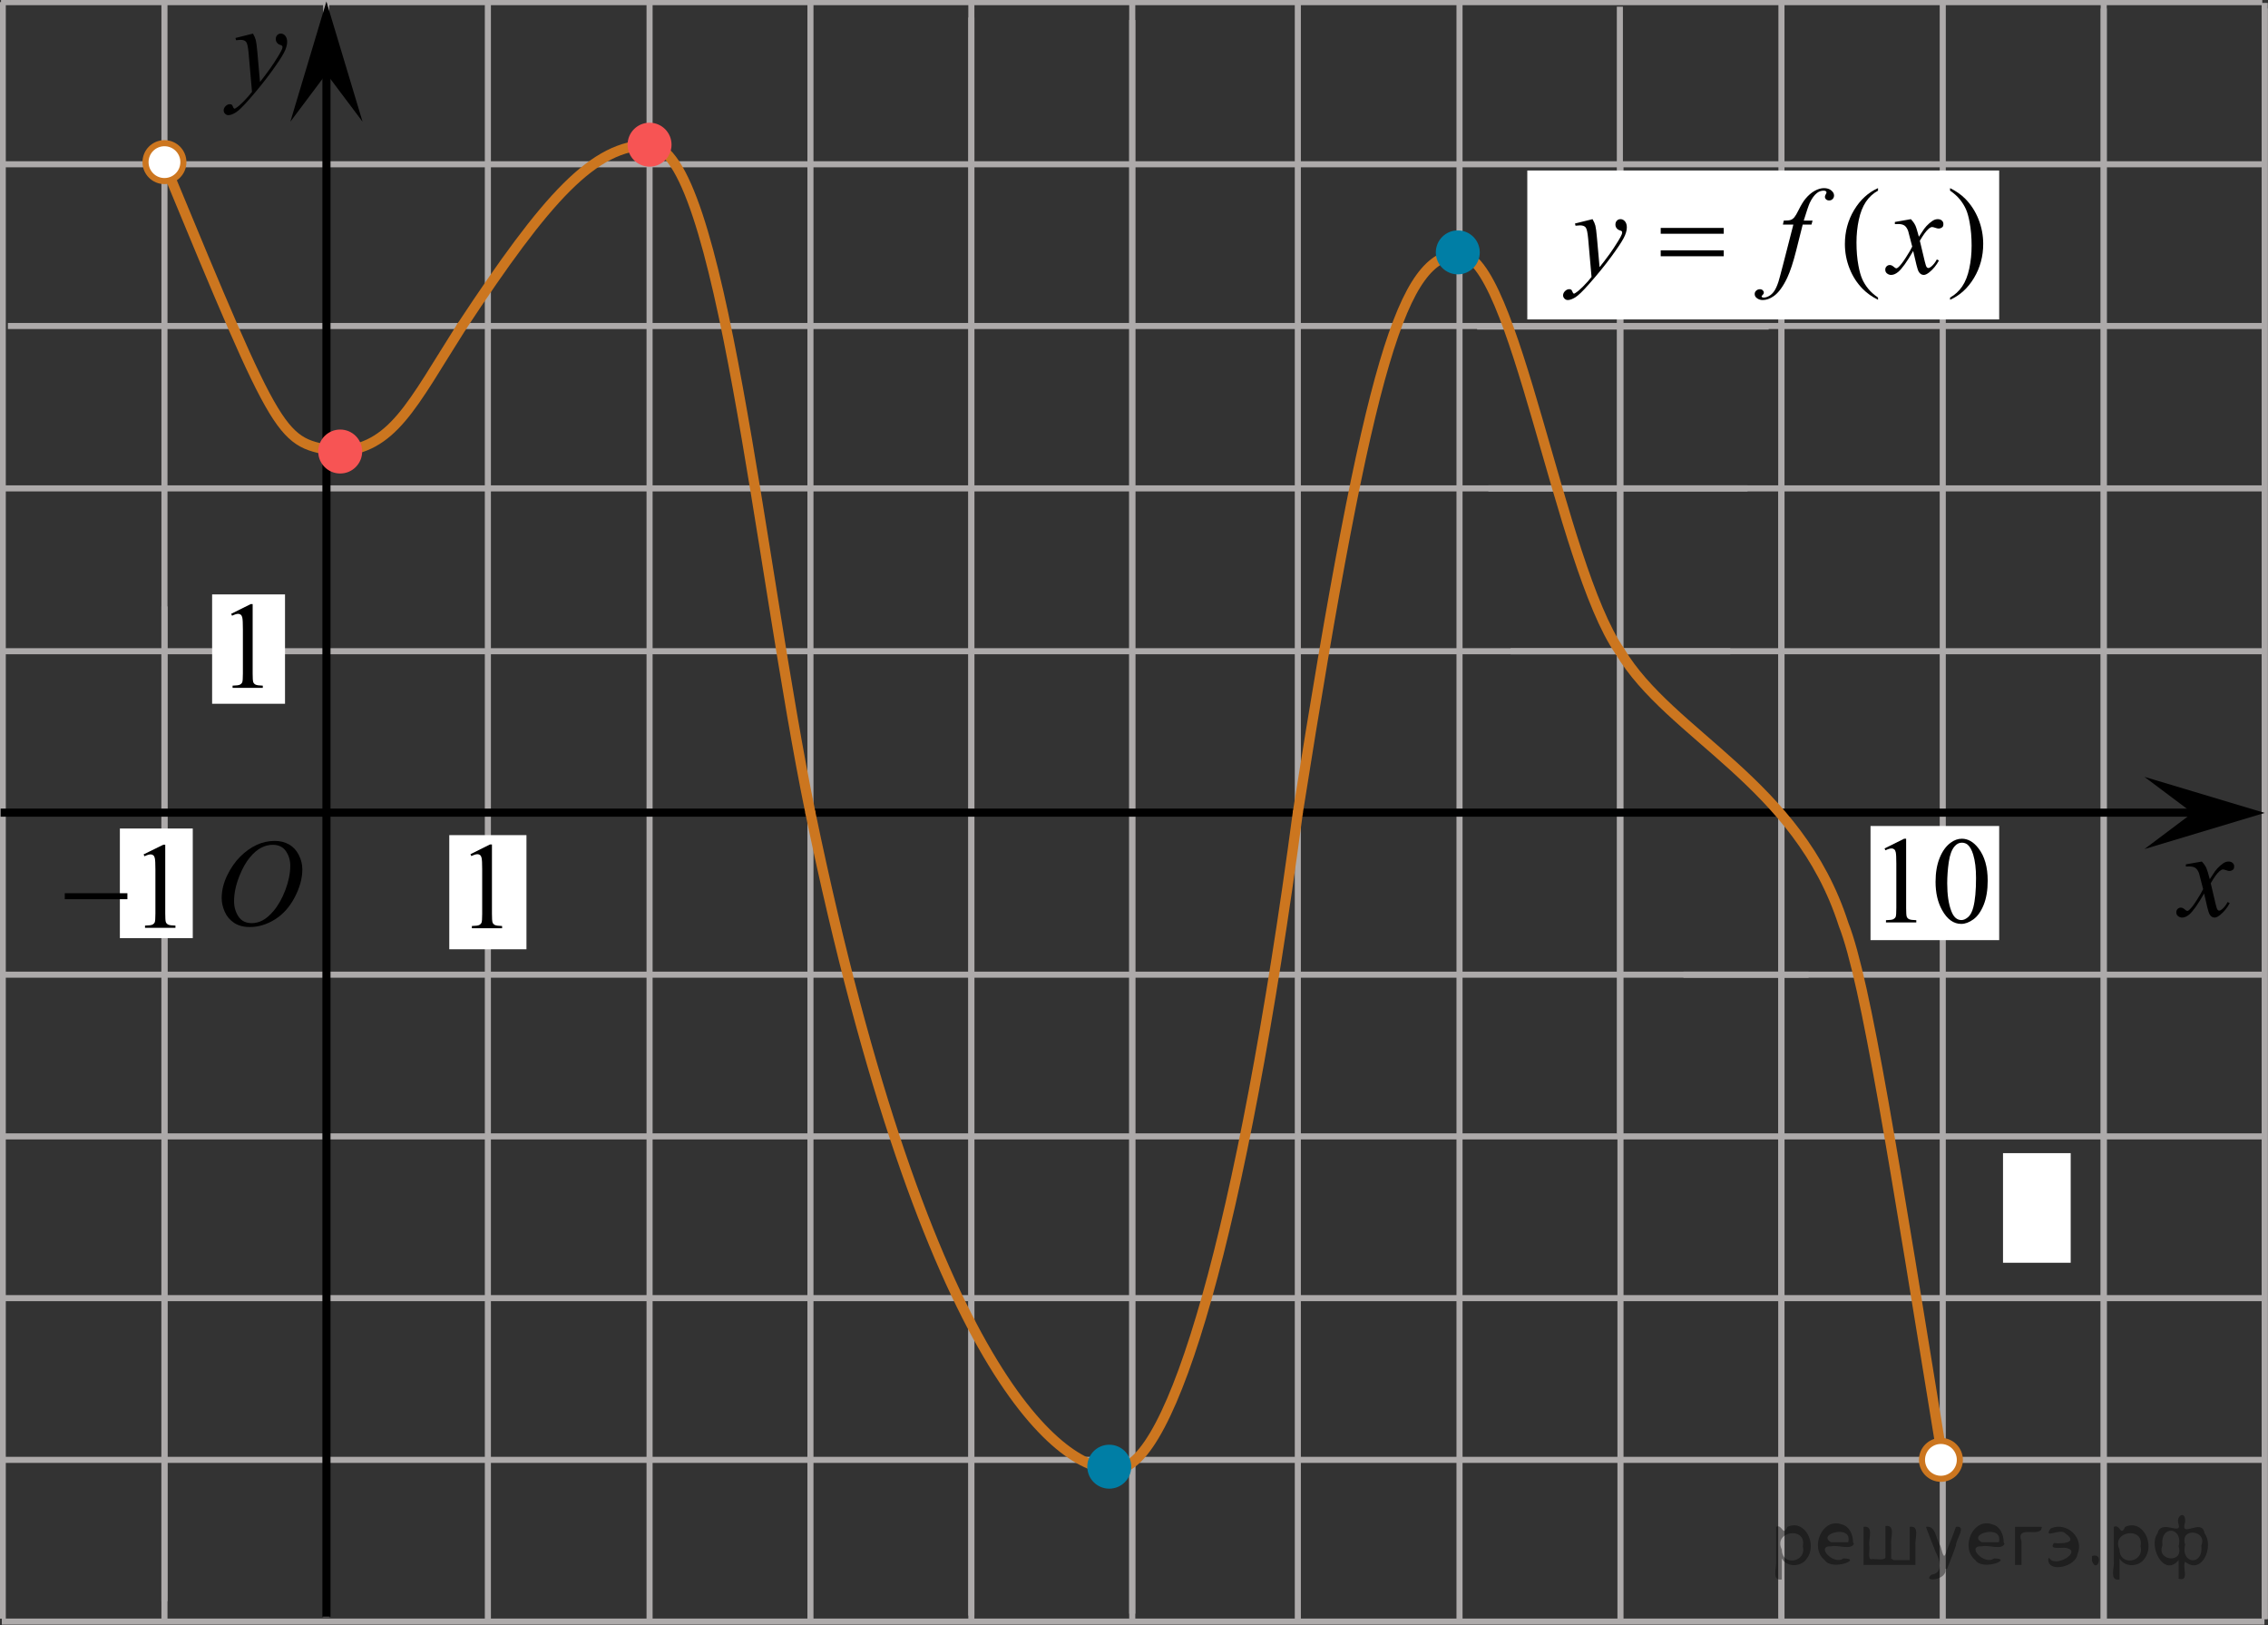 <?xml version="1.0" encoding="utf-8"?>
<!-- Generator: Adobe Illustrator 27.2.0, SVG Export Plug-In . SVG Version: 6.00 Build 0)  -->
<svg version="1.1" id="Слой_1" xmlns="http://www.w3.org/2000/svg" xmlns:xlink="http://www.w3.org/1999/xlink" x="0px" y="0px"
	 width="280.034px" height="200.632px" viewBox="0 0 280.034 200.632" enable-background="new 0 0 280.034 200.632"
	 xml:space="preserve">
<rect x="0" y="0" width="280.034" height="200.632" fill="#333333" stroke="none"/>
<line fill="none" stroke="#ADAAAA" stroke-width="0.75" stroke-miterlimit="10" x1="0.218" y1="120.329" x2="279.784" y2="120.329"/>
<line fill="none" stroke="#ADAAAA" stroke-width="0.75" stroke-miterlimit="10" x1="0.251" y1="140.295" x2="279.784" y2="140.295"/>
<line fill="none" stroke="#ADAAAA" stroke-width="0.75" stroke-miterlimit="10" x1="0.213" y1="160.263" x2="279.618" y2="160.263"/>
<line fill="none" stroke="#ADAAAA" stroke-width="0.75" stroke-miterlimit="10" x1="0.226" y1="200.196" x2="279.597" y2="200.196"/>
<line fill="none" stroke="#ADAAAA" stroke-width="0.75" stroke-miterlimit="10" x1="0.341" y1="199.839" x2="0.341" y2="0.258"/>
<line fill="none" stroke="#ADAAAA" stroke-width="0.75" stroke-miterlimit="10" x1="20.306" y1="197.676" x2="20.306" y2="74.867"/>
<line fill="none" stroke="#ADAAAA" stroke-width="0.75" stroke-miterlimit="10" x1="20.306" y1="199.878" x2="20.306" y2="0"/>
<line fill="none" stroke="#ADAAAA" stroke-width="0.75" stroke-miterlimit="10" x1="40.272" y1="199.632" x2="40.272" y2="0.495"/>
<line fill="none" stroke="#ADAAAA" stroke-width="0.75" stroke-miterlimit="10" x1="80.203" y1="200.195" x2="80.203" y2="0.309"/>
<line fill="none" stroke="#ADAAAA" stroke-width="0.75" stroke-miterlimit="10" x1="60.238" y1="200.166" x2="60.238" y2="0"/>
<path fill="none" stroke="#000000" stroke-width="1.25" stroke-linejoin="round" stroke-miterlimit="8" d="M11.394,194.307"/>
<path fill="none" stroke="#ADAAAA" stroke-width="0.75" stroke-miterlimit="10" d="M127.779,179.993"/>
<line fill="none" stroke="#ADAAAA" stroke-width="0.75" stroke-miterlimit="10" x1="100.067" y1="200.349" x2="100.067" y2="0.296"/>
<line fill="none" stroke="#ADAAAA" stroke-width="0.75" stroke-miterlimit="10" x1="119.935" y1="200.28" x2="119.935" y2="0"/>
<line fill="none" stroke="#ADAAAA" stroke-width="0.75" stroke-miterlimit="10" x1="119.935" y1="199.45" x2="119.935" y2="2.163"/>
<path fill="none" stroke="#ADAAAA" stroke-width="0.75" stroke-miterlimit="10" d="M139.9,60.163"/>
<path fill="none" stroke="#ADAAAA" stroke-width="0.75" stroke-miterlimit="10" d="M139.9,200.021"/>
<line fill="none" stroke="#ADAAAA" stroke-width="0.75" stroke-miterlimit="10" x1="160.244" y1="200.01" x2="160.244" y2="0.134"/>
<line fill="none" stroke="#ADAAAA" stroke-width="0.75" stroke-miterlimit="10" x1="180.209" y1="200.196" x2="180.209" y2="0.134"/>
<line fill="none" stroke="#ADAAAA" stroke-width="0.75" stroke-miterlimit="10" x1="200.084" y1="200.237" x2="200.084" y2="20.058"/>
<line fill="none" stroke="#ADAAAA" stroke-width="0.75" stroke-miterlimit="10" x1="219.959" y1="199.797" x2="219.959" y2="60.212"/>
<line fill="none" stroke="#ADAAAA" stroke-width="0.75" stroke-miterlimit="10" x1="0.226" y1="180.229" x2="279.597" y2="180.229"/>
<line fill="none" stroke="#ADAAAA" stroke-width="0.75" stroke-miterlimit="10" x1="219.959" y1="200.11" x2="219.959" y2="0"/>
<line fill="none" stroke="#ADAAAA" stroke-width="0.75" stroke-miterlimit="10" x1="0.235" y1="80.398" x2="279.437" y2="80.398"/>
<line fill="none" stroke="#ADAAAA" stroke-width="0.75" stroke-miterlimit="10" x1="0.218" y1="100.364" x2="259.576" y2="100.364"/>
<path fill="none" stroke="#000000" stroke-width="1.25" stroke-linejoin="round" stroke-miterlimit="8" d="M123.707,194.947"/>
<path fill="none" stroke="#000000" stroke-width="1.25" stroke-linejoin="round" stroke-miterlimit="8" d="M92.306,132.627"/>
<path fill="none" stroke="#000000" stroke-width="1.25" stroke-linejoin="round" stroke-miterlimit="8" d="M211.578,151.019"/>
<path fill="none" stroke="#000000" stroke-width="1.25" stroke-linejoin="round" stroke-miterlimit="8" d="M204.889,162.206"/>
<path fill="none" stroke="#000000" stroke-width="1.25" stroke-linejoin="round" stroke-miterlimit="8" d="M131.68,102.097"/>
<path fill="none" stroke="#000000" stroke-width="1.25" stroke-linejoin="round" stroke-miterlimit="8" d="M119.829,86.372"/>
<path fill="none" stroke="#000000" stroke-width="1.25" stroke-linejoin="round" stroke-miterlimit="8" d="M93.389,114.355"/>
<path fill="none" stroke="#000000" stroke-width="1.25" stroke-linejoin="round" stroke-miterlimit="8" d="M3.763,177.873"/>
<path fill="none" stroke="#000000" stroke-width="1.25" stroke-linejoin="round" stroke-miterlimit="8" d="M65.499,143.216"/>
<path fill="none" stroke="#000000" stroke-width="1.25" stroke-linejoin="round" stroke-miterlimit="8" d="M51.022,176.54"/>
<path fill="none" stroke="#000000" stroke-width="1.25" stroke-linejoin="round" stroke-miterlimit="8" d="M19.363,200.632"/>
<line fill="none" stroke="#ADAAAA" stroke-width="0.75" stroke-miterlimit="10" x1="0" y1="60.294" x2="279.629" y2="60.294"/>
<path fill="none" stroke="#000000" stroke-width="1.25" stroke-linejoin="round" stroke-miterlimit="8" d="M165.946,80.04"/>
<path fill="none" stroke="#000000" stroke-width="1.25" stroke-linejoin="round" stroke-miterlimit="8" d="M174.045,120.329"/>
<path fill="none" stroke="#000000" stroke-width="1.25" stroke-linejoin="round" stroke-miterlimit="8" d="M200.084,199.761"/>
<path fill="none" stroke="#000000" stroke-width="1.25" stroke-linejoin="round" stroke-miterlimit="8" d="M162.935,104.665"/>
<path fill="none" stroke="#000000" stroke-width="1.25" stroke-linejoin="round" stroke-miterlimit="8" d="M151.078,89.815"/>
<path fill="none" stroke="#000000" stroke-width="1.25" stroke-linejoin="round" stroke-miterlimit="8" d="M8.108,191.538"/>
<line fill="none" stroke="#ADAAAA" stroke-width="0.75" stroke-miterlimit="10" x1="239.875" y1="199.97" x2="239.875" y2="0.264"/>
<line fill="none" stroke="#ADAAAA" stroke-width="0.75" stroke-miterlimit="10" x1="259.75" y1="199.895" x2="259.75" y2="0.36"/>
<line fill="none" stroke="#ADAAAA" stroke-width="0.75" stroke-miterlimit="10" x1="259.75" y1="200.139" x2="259.75" y2="1.05"/>
<path fill="none" stroke="#ADAAAA" stroke-width="0.75" stroke-miterlimit="10" d="M279.625,200.016"/>
<path fill="none" stroke="#ADAAAA" stroke-width="0.75" stroke-miterlimit="10" d="M279.625,199.994"/>
<path fill="none" stroke="#000000" stroke-width="1.25" stroke-linejoin="round" stroke-miterlimit="8" d="M160.244,140.259"/>
<path fill="none" stroke="#ADAAAA" stroke-width="0.75" stroke-miterlimit="10" d="M279.625,199.77"/>
<path fill="none" stroke="#ADAAAA" stroke-width="0.75" stroke-miterlimit="10" d="M279.625,199.75"/>
<path fill="none" stroke="#ADAAAA" stroke-width="0.75" stroke-miterlimit="10" d="M299.541,199.857"/>
<path fill="none" stroke="#ADAAAA" stroke-width="0.75" stroke-miterlimit="10" d="M299.541,199.838"/>
<rect x="247.316" y="142.363" fill="#FFFFFF" width="8.357" height="13.532"/>
<path fill="none" stroke="#000000" stroke-width="1.25" stroke-linejoin="round" stroke-miterlimit="8" d="M10.859,96.038"/>
<line fill="none" stroke="#ADAAAA" stroke-width="0.75" stroke-miterlimit="10" x1="139.801" y1="200.045" x2="139.801" y2="0.308"/>
<line fill="none" stroke="#ADAAAA" stroke-width="0.75" stroke-miterlimit="10" x1="139.801" y1="199.221" x2="139.801" y2="2.467"/>
<line fill="none" stroke="#ADAAAA" stroke-width="0.75" stroke-miterlimit="10" x1="219.959" y1="160.228" x2="219.959" y2="39.436"/>
<line fill="none" stroke="#ADAAAA" stroke-width="0.75" stroke-miterlimit="10" x1="0.127" y1="20.281" x2="279.33" y2="20.281"/>
<line fill="none" stroke="#ADAAAA" stroke-width="0.75" stroke-miterlimit="10" x1="0.974" y1="40.247" x2="279.625" y2="40.247"/>
<line fill="none" stroke="#000000" stroke-miterlimit="10" x1="40.307" y1="199.594" x2="40.307" y2="7.941"/>
<line fill="none" stroke="#ADAAAA" stroke-width="0.75" stroke-miterlimit="10" x1="0.127" y1="0.264" x2="279.33" y2="0.264"/>
<polygon points="40.304,9.088 35.849,15.029 40.301,0.179 44.765,15.024 "/>
<line fill="none" stroke="#ADAAAA" stroke-width="0.75" stroke-miterlimit="10" x1="183.771" y1="60.294" x2="215.771" y2="60.294"/>
<line fill="none" stroke="#ADAAAA" stroke-width="0.75" stroke-miterlimit="10" x1="186.519" y1="80.405" x2="213.649" y2="80.405"/>
<line fill="none" stroke="#ADAAAA" stroke-width="0.75" stroke-miterlimit="10" x1="189.355" y1="100.344" x2="210.726" y2="100.344"/>
<line fill="none" stroke="#ADAAAA" stroke-width="0.75" stroke-miterlimit="10" x1="182.38" y1="40.312" x2="218.38" y2="40.312"/>
<line fill="none" stroke="#ADAAAA" stroke-width="0.75" stroke-miterlimit="10" x1="207.856" y1="120.329" x2="223.313" y2="120.329"/>
<line fill="none" stroke="#ADAAAA" stroke-width="0.75" stroke-miterlimit="10" x1="200.007" y1="139.919" x2="200.007" y2="0.826"/>
<rect x="26.191" y="73.384" fill="#FFFFFF" width="9" height="13.5"/>
<rect x="55.473" y="103.102" fill="#FFFFFF" width="9.53" height="14.092"/>
<line fill="none" stroke="#000000" stroke-miterlimit="10" x1="0.076" y1="100.327" x2="273.918" y2="100.327"/>
<path fill="none" stroke="#CC761F" stroke-width="1.25" stroke-linecap="round" stroke-linejoin="round" stroke-miterlimit="10" d="
	M160.244,100.327c-6.868,51.542-15.613,81-22.378,81c-6.438,0.754-23.365-11.458-37.799-80.963"/>
<path fill="none" stroke="#CC761F" stroke-width="1.25" stroke-linecap="round" stroke-linejoin="round" stroke-miterlimit="10" d="
	M100.067,100.364C93.813,70.082,89.002,18.05,80.203,17.89c-6.91,0-12.702,6.51-23.202,22.422"/>
<path fill="none" stroke="#CC761F" stroke-width="1.25" stroke-linecap="round" stroke-linejoin="round" stroke-miterlimit="10" d="
	M57.001,40.312c-6.188,9.744-8.5,15.098-15.333,15.432c-7.084-1.25-6.861-0.5-21.361-35.544"/>
<path fill="none" stroke="#CC761F" stroke-width="1.25" stroke-linecap="round" stroke-linejoin="round" stroke-miterlimit="10" d="
	M200.007,80.405c-7.444-10.724-13.034-49.036-19.799-49.036c-6.979,0.134-11.083,12.75-19.965,68.958"/>
<path fill="none" stroke="#CC761F" stroke-width="1.25" stroke-linecap="round" stroke-linejoin="round" stroke-miterlimit="10" d="
	M239.875,180.229c-6.041-37.014-9.455-59.013-12.248-66.11c-5.626-17.54-21.418-23.29-27.619-33.714"/>
<path fill="none" stroke="#ADAAAA" stroke-width="0.75" stroke-miterlimit="10" d="M259.75,0.264"/>
<path fill="none" stroke="#ADAAAA" stroke-width="0.75" stroke-miterlimit="10" d="M259.75,199.97"/>
<line fill="none" stroke="#ADAAAA" stroke-width="0.75" stroke-miterlimit="10" x1="279.625" y1="199.895" x2="279.625" y2="0.36"/>
<line fill="none" stroke="#ADAAAA" stroke-width="0.75" stroke-miterlimit="10" x1="279.625" y1="199.875" x2="279.625" y2="1.05"/>
<polygon points="270.714,100.361 264.773,95.906 279.625,100.357 264.779,104.822 "/>
<rect x="14.801" y="102.285" fill="#FFFFFF" width="9" height="13.532"/>
<rect x="188.577" y="21.049" fill="#FFFFFF" width="58.265" height="18.387"/>
<path fill="none" stroke="#ADAAAA" stroke-width="0.75" stroke-miterlimit="10" d="M252.066,47.396"/>
<path fill="#0A31EF" d="M136.998,179.233c-1.176,0-2.127,0.951-2.127,2.125s0.951,2.127,2.127,2.127
	c1.172,0,2.125-0.953,2.125-2.127S138.169,179.233,136.998,179.233L136.998,179.233z"/>
<path fill="#F90E08" d="M42.005,53.628c-1.176,0-2.127,0.951-2.127,2.125s0.951,2.127,2.127,2.127c1.172,0,2.125-0.953,2.125-2.127
	S43.177,53.628,42.005,53.628L42.005,53.628z"/>
<path fill="#F90E08" d="M80.204,15.764c-1.176,0-2.127,0.951-2.127,2.125s0.951,2.127,2.127,2.127c1.172,0,2.125-0.953,2.125-2.127
	S81.376,15.764,80.204,15.764L80.204,15.764z"/>
<path fill="#0A31EF" d="M180.21,29.243c-1.176,0-2.127,0.951-2.127,2.125s0.951,2.127,2.127,2.127c1.172,0,2.125-0.953,2.125-2.127
	S181.381,29.243,180.21,29.243L180.21,29.243z"/>
<g>
	<g>
		<g>
			<g>
				<g>
					<g>
						<g>
							<g>
								<g>
									<g>
										<g>
											<g>
												<g>
													<g>
														<g>
															<g>
																<g>
																	<g>
																		<defs>
																			<rect id="SVGID_1_" x="266.022" y="103.394" width="12.354" height="13.869"/>
																		</defs>
																		<clipPath id="SVGID_00000013176842851042980230000017185714017971257767_">
																			<use xlink:href="#SVGID_1_"  overflow="visible"/>
																		</clipPath>
																		<g clip-path="url(#SVGID_00000013176842851042980230000017185714017971257767_)">
																			<g enable-background="new    ">
																				<path d="M271.865,106.362c0.241,0.258,0.423,0.517,0.546,0.774
																					c0.088,0.179,0.233,0.648,0.435,1.408l0.649-0.983c0.172-0.238,0.381-0.466,0.627-0.682
																					c0.246-0.216,0.462-0.364,0.649-0.443c0.118-0.05,0.248-0.074,0.391-0.074
																					c0.211,0,0.38,0.057,0.505,0.171c0.126,0.114,0.188,0.253,0.188,0.417
																					c0,0.19-0.037,0.318-0.111,0.388c-0.138,0.124-0.295,0.186-0.472,0.186
																					c-0.103,0-0.214-0.022-0.332-0.067c-0.231-0.079-0.386-0.119-0.464-0.119
																					c-0.118,0-0.258,0.069-0.421,0.209c-0.305,0.258-0.669,0.757-1.092,1.497l0.605,2.562
																					c0.093,0.393,0.172,0.627,0.236,0.704c0.064,0.077,0.127,0.115,0.191,0.115
																					c0.103,0,0.224-0.058,0.362-0.172c0.271-0.228,0.501-0.526,0.693-0.894l0.258,0.134
																					c-0.31,0.586-0.704,1.073-1.181,1.46c-0.271,0.219-0.499,0.328-0.686,0.328
																					c-0.275,0-0.494-0.156-0.656-0.469c-0.103-0.194-0.317-1.028-0.642-2.503
																					c-0.767,1.346-1.382,2.212-1.844,2.6c-0.3,0.248-0.59,0.372-0.871,0.372
																					c-0.197,0-0.377-0.072-0.539-0.216c-0.118-0.109-0.177-0.256-0.177-0.44
																					c0-0.164,0.054-0.301,0.163-0.41c0.108-0.109,0.241-0.164,0.398-0.164
																					c0.158,0,0.325,0.08,0.502,0.239c0.128,0.114,0.226,0.171,0.295,0.171
																					c0.059,0,0.135-0.04,0.229-0.119c0.231-0.189,0.546-0.596,0.944-1.222s0.659-1.077,0.782-1.355
																					c-0.305-1.207-0.47-1.845-0.494-1.915c-0.113-0.322-0.261-0.551-0.443-0.685
																					c-0.182-0.135-0.45-0.201-0.804-0.201c-0.113,0-0.243,0.005-0.391,0.015v-0.269L271.865,106.362
																					z"/>
																			</g>
																		</g>
																	</g>
																</g>
															</g>
														</g>
													</g>
												</g>
											</g>
										</g>
									</g>
								</g>
							</g>
						</g>
					</g>
				</g>
			</g>
		</g>
	</g>
</g>
<g>
	<g>
		<g>
			<g>
				<g>
					<g>
						<g>
							<g>
								<g>
									<g>
										<g>
											<g>
												<g>
													<g>
														<g>
															<g>
																<g>
																	<g>
																		<defs>
																			
																				<rect id="SVGID_00000026159985352908278910000013542959789765461149_" x="24.911" y="1.165" width="13.743" height="16.697"/>
																		</defs>
																		<clipPath id="SVGID_00000057127099529426747340000012549040653226599817_">
																			<use xlink:href="#SVGID_00000026159985352908278910000013542959789765461149_"  overflow="visible"/>
																		</clipPath>
																		<g clip-path="url(#SVGID_00000057127099529426747340000012549040653226599817_)">
																			<g enable-background="new    ">
																				<path d="M31.238,4.149c0.167,0.289,0.283,0.56,0.347,0.81c0.064,0.252,0.128,0.746,0.192,1.483
																					l0.325,3.678c0.295-0.359,0.724-0.927,1.285-1.704c0.271-0.379,0.606-0.894,1.004-1.547
																					c0.241-0.399,0.389-0.678,0.443-0.838c0.03-0.079,0.044-0.161,0.044-0.246
																					c0-0.055-0.017-0.1-0.052-0.135s-0.124-0.076-0.27-0.123c-0.145-0.048-0.266-0.135-0.361-0.262
																					c-0.096-0.127-0.144-0.273-0.144-0.438c0-0.204,0.059-0.368,0.177-0.493
																					c0.118-0.124,0.266-0.186,0.443-0.186c0.216,0,0.401,0.091,0.554,0.273
																					c0.152,0.182,0.229,0.433,0.229,0.751c0,0.394-0.133,0.844-0.398,1.35S34.277,7.803,33.519,8.85
																					c-0.758,1.046-1.676,2.187-2.753,3.423c-0.743,0.852-1.294,1.389-1.653,1.61
																					c-0.359,0.222-0.667,0.333-0.923,0.333c-0.152,0-0.287-0.059-0.402-0.176s-0.173-0.253-0.173-0.407
																					c0-0.194,0.08-0.371,0.24-0.531c0.16-0.159,0.334-0.239,0.52-0.239
																					c0.099,0,0.18,0.022,0.244,0.067c0.039,0.025,0.083,0.097,0.129,0.213
																					c0.047,0.117,0.09,0.196,0.129,0.236c0.024,0.024,0.054,0.037,0.088,0.037
																					c0.03,0,0.082-0.025,0.155-0.075c0.271-0.169,0.585-0.439,0.945-0.807
																					c0.472-0.488,0.822-0.887,1.048-1.196l-0.414-4.738c-0.069-0.782-0.172-1.258-0.31-1.428
																					c-0.138-0.169-0.369-0.254-0.694-0.254c-0.103,0-0.288,0.015-0.554,0.045L29.076,4.687
																					L31.238,4.149z"/>
																			</g>
																		</g>
																	</g>
																</g>
															</g>
														</g>
													</g>
												</g>
											</g>
										</g>
									</g>
								</g>
							</g>
						</g>
					</g>
				</g>
			</g>
		</g>
	</g>
</g>
<g>
	<g>
		<g>
			<defs>
				<rect id="SVGID_00000146493835859517527660000007795590609111639449_" x="190.138" y="19.817" width="57.96" height="20.7"/>
			</defs>
			<clipPath id="SVGID_00000142167012960870384200000013339957954687486904_">
				<use xlink:href="#SVGID_00000146493835859517527660000007795590609111639449_"  overflow="visible"/>
			</clipPath>
		</g>
	</g>
	<g>
		<g>
			<defs>
				
					<rect id="SVGID_00000129203266578359365450000012238763860355425686_" x="190.29" y="19.969" width="57.96" height="20.7"/>
			</defs>
			<clipPath id="SVGID_00000112613081856947313450000006976004980750299041_">
				<use xlink:href="#SVGID_00000129203266578359365450000012238763860355425686_"  overflow="visible"/>
			</clipPath>
			<g clip-path="url(#SVGID_00000112613081856947313450000006976004980750299041_)">
				<path d="M231.883,36.737v0.274c-0.746-0.376-1.368-0.815-1.867-1.319c-0.712-0.717-1.261-1.562-1.645-2.535
					c-0.386-0.973-0.578-1.984-0.578-3.031c0-1.532,0.378-2.929,1.134-4.192c0.756-1.262,1.741-2.166,2.957-2.709
					v0.311c-0.607,0.336-1.106,0.795-1.497,1.378s-0.682,1.322-0.875,2.216c-0.192,0.894-0.289,1.828-0.289,2.802
					c0,1.058,0.082,2.019,0.245,2.883c0.128,0.682,0.284,1.229,0.467,1.642s0.429,0.809,0.737,1.19
					C230.98,36.028,231.384,36.391,231.883,36.737z"/>
				<path d="M240.778,23.536v-0.311c0.751,0.371,1.376,0.808,1.875,1.312c0.707,0.722,1.253,1.567,1.639,2.539
					c0.385,0.971,0.578,1.983,0.578,3.035c0,1.532-0.377,2.929-1.131,4.192c-0.753,1.262-1.74,2.165-2.961,2.709
					v-0.274c0.608-0.341,1.108-0.802,1.501-1.382s0.685-1.319,0.875-2.216c0.19-0.896,0.285-1.832,0.285-2.805
					c0-1.053-0.082-2.014-0.245-2.883c-0.123-0.682-0.277-1.228-0.463-1.638s-0.431-0.806-0.737-1.186
					S241.282,23.882,240.778,23.536z"/>
			</g>
		</g>
		<g>
			<defs>
				
					<rect id="SVGID_00000121249595956202760160000006167222288057018300_" x="190.29" y="19.969" width="57.96" height="20.7"/>
			</defs>
			<clipPath id="SVGID_00000155849627859409612300000016667017728950447783_">
				<use xlink:href="#SVGID_00000121249595956202760160000006167222288057018300_"  overflow="visible"/>
			</clipPath>
			<g clip-path="url(#SVGID_00000155849627859409612300000016667017728950447783_)">
				<path d="M196.635,27.057c0.168,0.287,0.284,0.555,0.349,0.804c0.064,0.249,0.128,0.74,0.192,1.471l0.326,3.647
					c0.297-0.356,0.727-0.919,1.29-1.69c0.272-0.376,0.607-0.887,1.008-1.534c0.242-0.396,0.391-0.672,0.444-0.831
					c0.03-0.079,0.045-0.16,0.045-0.244c0-0.055-0.018-0.099-0.052-0.134c-0.035-0.034-0.125-0.075-0.271-0.122
					c-0.146-0.047-0.268-0.133-0.363-0.259c-0.097-0.127-0.144-0.271-0.144-0.434c0-0.202,0.059-0.365,0.178-0.489
					c0.118-0.123,0.267-0.185,0.444-0.185c0.218,0,0.403,0.09,0.557,0.271c0.152,0.181,0.23,0.429,0.23,0.745
					c0,0.39-0.134,0.836-0.4,1.338s-0.781,1.271-1.542,2.309c-0.761,1.038-1.683,2.169-2.765,3.395
					c-0.746,0.845-1.3,1.377-1.66,1.597s-0.67,0.33-0.927,0.33c-0.153,0-0.287-0.059-0.403-0.174
					c-0.116-0.116-0.175-0.251-0.175-0.404c0-0.193,0.081-0.369,0.241-0.526c0.16-0.158,0.335-0.237,0.522-0.237
					c0.099,0,0.181,0.022,0.244,0.067c0.04,0.024,0.083,0.095,0.13,0.211s0.091,0.194,0.13,0.233
					c0.024,0.025,0.055,0.037,0.089,0.037c0.03,0,0.082-0.024,0.156-0.074c0.272-0.168,0.588-0.435,0.948-0.8
					c0.475-0.484,0.825-0.879,1.053-1.186l-0.415-4.699c-0.069-0.776-0.173-1.248-0.311-1.415
					s-0.37-0.252-0.696-0.252c-0.104,0-0.289,0.015-0.557,0.044l-0.066-0.274L196.635,27.057z"/>
				<path d="M223.8,27.234l-0.133,0.489h-1.083l-0.815,3.239c-0.36,1.428-0.724,2.533-1.089,3.313
					c-0.519,1.102-1.077,1.863-1.676,2.283c-0.454,0.321-0.909,0.482-1.363,0.482
					c-0.297,0-0.549-0.089-0.756-0.267c-0.153-0.123-0.231-0.284-0.231-0.482c0-0.158,0.064-0.295,0.19-0.411
					s0.28-0.174,0.463-0.174c0.134,0,0.246,0.042,0.338,0.126c0.091,0.084,0.137,0.181,0.137,0.289
					c0,0.109-0.052,0.21-0.155,0.304c-0.079,0.069-0.119,0.121-0.119,0.155c0,0.044,0.018,0.079,0.052,0.104
					c0.045,0.035,0.114,0.052,0.208,0.052c0.212,0,0.435-0.066,0.671-0.2c0.234-0.133,0.443-0.332,0.626-0.597
					c0.183-0.264,0.355-0.646,0.519-1.145c0.069-0.207,0.255-0.892,0.557-2.053l1.289-5.018h-1.289l0.103-0.489
					c0.41,0,0.696-0.028,0.859-0.085s0.312-0.166,0.449-0.326c0.136-0.161,0.312-0.461,0.529-0.9
					c0.292-0.593,0.571-1.053,0.838-1.379c0.365-0.44,0.75-0.769,1.152-0.989c0.403-0.22,0.782-0.33,1.138-0.33
					c0.376,0,0.677,0.095,0.904,0.285c0.228,0.19,0.341,0.397,0.341,0.619c0,0.173-0.057,0.319-0.17,0.438
					c-0.114,0.119-0.26,0.178-0.438,0.178c-0.153,0-0.278-0.044-0.374-0.133c-0.097-0.089-0.144-0.195-0.144-0.319
					c0-0.079,0.032-0.177,0.096-0.293c0.065-0.116,0.097-0.194,0.097-0.233c0-0.069-0.022-0.121-0.066-0.156
					c-0.065-0.049-0.158-0.074-0.282-0.074c-0.311,0-0.59,0.099-0.837,0.296
					c-0.331,0.262-0.628,0.672-0.89,1.23c-0.134,0.291-0.378,1.015-0.734,2.171h1.09V27.234z"/>
				<path d="M235.941,27.057c0.242,0.257,0.426,0.514,0.549,0.771c0.089,0.178,0.234,0.644,0.438,1.401l0.652-0.979
					c0.173-0.237,0.383-0.463,0.63-0.678s0.465-0.362,0.652-0.441c0.118-0.049,0.249-0.074,0.393-0.074
					c0.213,0,0.382,0.057,0.508,0.17c0.126,0.114,0.19,0.252,0.19,0.415c0,0.188-0.037,0.316-0.111,0.386
					c-0.139,0.123-0.297,0.185-0.475,0.185c-0.103,0-0.215-0.022-0.334-0.066c-0.231-0.079-0.388-0.119-0.467-0.119
					c-0.118,0-0.259,0.069-0.422,0.207c-0.307,0.257-0.673,0.753-1.098,1.49l0.608,2.55
					c0.094,0.39,0.173,0.624,0.237,0.7c0.064,0.077,0.128,0.115,0.192,0.115c0.103,0,0.225-0.057,0.363-0.171
					c0.272-0.227,0.504-0.523,0.696-0.889l0.26,0.133c-0.311,0.583-0.707,1.067-1.185,1.453
					c-0.273,0.218-0.502,0.326-0.69,0.326c-0.277,0-0.497-0.155-0.66-0.467c-0.103-0.193-0.318-1.023-0.644-2.49
					c-0.77,1.339-1.389,2.201-1.853,2.586c-0.301,0.247-0.593,0.371-0.874,0.371c-0.198,0-0.378-0.071-0.541-0.215
					c-0.119-0.108-0.178-0.254-0.178-0.438c0-0.163,0.054-0.299,0.163-0.407c0.108-0.109,0.241-0.163,0.399-0.163
					s0.326,0.079,0.504,0.237c0.129,0.114,0.228,0.171,0.297,0.171c0.06,0,0.136-0.04,0.23-0.119
					c0.232-0.188,0.549-0.593,0.949-1.216s0.662-1.072,0.785-1.349c-0.306-1.201-0.472-1.835-0.496-1.905
					c-0.114-0.321-0.262-0.548-0.445-0.682c-0.183-0.134-0.451-0.2-0.808-0.2
					c-0.113,0-0.244,0.005-0.393,0.015v-0.267L235.941,27.057z"/>
			</g>
		</g>
		<g>
			<defs>
				
					<rect id="SVGID_00000124848327939904278550000016223296973521817022_" x="190.29" y="19.969" width="57.96" height="20.7"/>
			</defs>
			<clipPath id="SVGID_00000178173540086608918750000013476470372029447042_">
				<use xlink:href="#SVGID_00000124848327939904278550000016223296973521817022_"  overflow="visible"/>
			</clipPath>
			<g clip-path="url(#SVGID_00000178173540086608918750000013476470372029447042_)">
				<path d="M205.051,28.139h7.782v0.719h-7.782V28.139z M205.051,30.904h7.782v0.733h-7.782V30.904z"/>
			</g>
		</g>
	</g>
</g>
<circle fill="#F75454" stroke="#F75454" stroke-width="0.75" stroke-miterlimit="10" cx="80.203" cy="17.862" r="2.338"/>
<circle fill="#007EA5" stroke="#007EA5" stroke-width="0.75" stroke-miterlimit="10" cx="179.997" cy="31.157" r="2.338"/>
<circle fill="#FFFFFF" stroke="#CC761F" stroke-width="0.75" stroke-miterlimit="10" cx="20.306" cy="20.016" r="2.338"/>
<circle fill="#FFFFFF" stroke="#CC761F" stroke-width="0.75" stroke-miterlimit="10" cx="239.648" cy="180.229" r="2.338"/>
<circle fill="#F75454" stroke="#F75454" stroke-width="0.75" stroke-miterlimit="10" cx="42.004" cy="55.744" r="2.338"/>
<rect x="230.958" y="101.974" fill="#FFFFFF" width="15.884" height="14.092"/>
<circle fill="#007EA5" stroke="#007EA5" stroke-width="0.75" stroke-miterlimit="10" cx="136.963" cy="181.072" r="2.338"/>
<g>
	<g>
		<g>
			<g>
				<g>
					<g>
						<g>
							<g>
								<g>
									<g>
										<g>
											<g>
												<g>
													<g>
														<g>
															<g>
																<defs>
																	
																		<rect id="SVGID_00000065048128741060966350000002595315367382949811_" x="230.083" y="99.981" width="19.13" height="18.078"/>
																</defs>
																<clipPath id="SVGID_00000003822670015263794990000010117621511187930792_">
																	<use xlink:href="#SVGID_00000065048128741060966350000002595315367382949811_"  overflow="visible"/>
																</clipPath>
																<g clip-path="url(#SVGID_00000003822670015263794990000010117621511187930792_)">
																	<g enable-background="new    ">
																		<path d="M232.69,104.745l2.422-1.202h0.242v8.552c0,0.567,0.023,0.921,0.07,1.06
																			s0.143,0.247,0.29,0.321s0.445,0.117,0.895,0.127v0.276h-3.744v-0.276
																			c0.47-0.01,0.773-0.051,0.91-0.123c0.137-0.072,0.232-0.169,0.287-0.291
																			c0.054-0.122,0.081-0.487,0.081-1.095v-5.468c0-0.736-0.024-1.21-0.073-1.419
																			c-0.034-0.159-0.097-0.276-0.188-0.351c-0.09-0.075-0.199-0.112-0.326-0.112
																			c-0.181,0-0.433,0.077-0.756,0.231L232.69,104.745z"/>
																		<path d="M238.987,108.876c0-1.155,0.171-2.15,0.514-2.984c0.342-0.834,0.797-1.455,1.365-1.863
																			c0.44-0.324,0.895-0.485,1.365-0.485c0.763,0,1.448,0.396,2.055,1.188
																			c0.758,0.981,1.138,2.311,1.138,3.988c0,1.175-0.167,2.174-0.499,2.995
																			c-0.333,0.821-0.757,1.418-1.273,1.789c-0.516,0.371-1.014,0.557-1.494,0.557
																			c-0.949,0-1.739-0.57-2.371-1.711C239.254,111.388,238.987,110.231,238.987,108.876z
																			 M240.426,109.062c0,1.395,0.169,2.532,0.506,3.413c0.279,0.742,0.695,1.113,1.248,1.113
																			c0.265,0,0.539-0.121,0.822-0.362s0.499-0.646,0.646-1.214c0.225-0.856,0.337-2.064,0.337-3.623
																			c0-1.154-0.117-2.118-0.352-2.891c-0.176-0.572-0.404-0.978-0.683-1.217
																			c-0.201-0.164-0.443-0.247-0.727-0.247c-0.333,0-0.629,0.152-0.888,0.456
																			c-0.352,0.413-0.592,1.063-0.719,1.949C240.49,107.327,240.426,108.201,240.426,109.062z"/>
																	</g>
																</g>
															</g>
														</g>
													</g>
												</g>
											</g>
										</g>
									</g>
								</g>
							</g>
						</g>
					</g>
				</g>
			</g>
		</g>
	</g>
</g>
<g>
	<g>
		<g>
			<g>
				<g>
					<g>
						<g>
							<g>
								<defs>
									
										<rect id="SVGID_00000120557223230377332610000014575234848099096730_" x="5.202" y="100.74" width="19.199" height="16.561"/>
								</defs>
								<clipPath id="SVGID_00000072266164109513773540000013459520556389537444_">
									<use xlink:href="#SVGID_00000120557223230377332610000014575234848099096730_"  overflow="visible"/>
								</clipPath>
								<g clip-path="url(#SVGID_00000072266164109513773540000013459520556389537444_)">
									<g enable-background="new    ">
										<path d="M17.729,105.48l2.431-1.193h0.243v8.487c0,0.564,0.023,0.914,0.07,1.053
											c0.047,0.138,0.144,0.244,0.291,0.318s0.447,0.116,0.898,0.126v0.274h-3.756v-0.274
											c0.471-0.01,0.776-0.051,0.913-0.122c0.138-0.071,0.233-0.168,0.288-0.289
											c0.054-0.121,0.081-0.483,0.081-1.086v-5.426c0-0.731-0.025-1.2-0.074-1.408
											c-0.035-0.158-0.097-0.274-0.188-0.349s-0.2-0.111-0.328-0.111c-0.182,0-0.435,0.077-0.759,0.231
											L17.729,105.48z"/>
									</g>
								</g>
							</g>
						</g>
					</g>
				</g>
			</g>
		</g>
	</g>
	<g>
		<g>
			<g>
				<g>
					<g>
						<g>
							<g>
								<defs>
									
										<rect id="SVGID_00000103967117751006522820000014416684988947125386_" x="5.202" y="100.74" width="19.199" height="16.561"/>
								</defs>
								<clipPath id="SVGID_00000071520941954359360200000001707514814837044659_">
									<use xlink:href="#SVGID_00000103967117751006522820000014416684988947125386_"  overflow="visible"/>
								</clipPath>
								<g clip-path="url(#SVGID_00000071520941954359360200000001707514814837044659_)">
									<g enable-background="new    ">
										<path d="M7.996,110.276h7.734v0.734H7.996V110.276z"/>
									</g>
								</g>
							</g>
						</g>
					</g>
				</g>
			</g>
		</g>
	</g>
</g>
<g>
	<g>
		<g>
			<g>
				<g>
					<g>
						<defs>
							
								<rect id="SVGID_00000126294346434939743430000013655330042988808092_" x="55.473" y="100.671" width="9.53" height="16.699"/>
						</defs>
						<clipPath id="SVGID_00000054254180783442227330000002659782533099211951_">
							<use xlink:href="#SVGID_00000126294346434939743430000013655330042988808092_"  overflow="visible"/>
						</clipPath>
						<g clip-path="url(#SVGID_00000054254180783442227330000002659782533099211951_)">
							<g enable-background="new    ">
								<path d="M58.088,105.455l2.413-1.203h0.241v8.558c0,0.568,0.023,0.922,0.07,1.062
									c0.046,0.14,0.143,0.246,0.289,0.321c0.146,0.074,0.444,0.117,0.893,0.127v0.276h-3.73v-0.276
									c0.468-0.01,0.77-0.051,0.907-0.123c0.137-0.072,0.231-0.17,0.285-0.292s0.081-0.487,0.081-1.095v-5.471
									c0-0.737-0.024-1.211-0.073-1.42c-0.034-0.16-0.096-0.277-0.186-0.352
									c-0.09-0.075-0.199-0.112-0.325-0.112c-0.181,0-0.432,0.077-0.753,0.231L58.088,105.455z"/>
							</g>
						</g>
					</g>
				</g>
			</g>
		</g>
	</g>
</g>
<g>
	<g>
		<g>
			<g>
				<g>
					<g>
						<defs>
							
								<rect id="SVGID_00000159453933222606234710000007621572809209839746_" x="25.926" y="70.998" width="9.53" height="16.699"/>
						</defs>
						<clipPath id="SVGID_00000040576925748273609400000005322906559698097082_">
							<use xlink:href="#SVGID_00000159453933222606234710000007621572809209839746_"  overflow="visible"/>
						</clipPath>
						<g clip-path="url(#SVGID_00000040576925748273609400000005322906559698097082_)">
							<g enable-background="new    ">
								<path d="M28.541,75.782l2.413-1.203h0.241v8.558c0,0.568,0.023,0.922,0.07,1.062
									c0.046,0.14,0.143,0.246,0.289,0.321c0.146,0.074,0.444,0.117,0.893,0.127v0.276h-3.73v-0.276
									c0.468-0.01,0.77-0.051,0.907-0.123c0.137-0.072,0.231-0.17,0.285-0.292s0.081-0.487,0.081-1.095V77.666
									c0-0.737-0.024-1.211-0.073-1.42c-0.034-0.16-0.096-0.277-0.186-0.352
									c-0.09-0.075-0.199-0.112-0.325-0.112c-0.181,0-0.432,0.077-0.753,0.231L28.541,75.782z"/>
							</g>
						</g>
					</g>
				</g>
			</g>
		</g>
	</g>
</g>
<g>
	<g>
		<g>
			<g>
				<g>
					<g>
						<g>
							<g>
								<g>
									<g>
										<g>
											<g>
												<g>
													<g>
														<g>
															<g>
																<g>
																	<g>
																		<defs>
																			
																				<rect id="SVGID_00000099650276854156730530000005247920754256891296_" x="24.401" y="100.258" width="16.511" height="18.146"/>
																		</defs>
																		<clipPath id="SVGID_00000150099529677978400240000017083604397589245870_">
																			<use xlink:href="#SVGID_00000099650276854156730530000005247920754256891296_"  overflow="visible"/>
																		</clipPath>
																		<g clip-path="url(#SVGID_00000150099529677978400240000017083604397589245870_)">
																			<g enable-background="new    ">
																				<path d="M33.925,103.816c0.665,0,1.253,0.146,1.766,0.44c0.512,0.292,0.914,0.725,1.205,1.297
																					c0.29,0.572,0.435,1.166,0.435,1.78c0,1.09-0.311,2.233-0.935,3.43
																					c-0.623,1.197-1.437,2.111-2.441,2.741c-1.005,0.63-2.044,0.944-3.118,0.944
																					c-0.773,0-1.419-0.174-1.939-0.521c-0.52-0.347-0.904-0.806-1.153-1.375
																					c-0.248-0.57-0.373-1.122-0.373-1.657c0-0.95,0.225-1.889,0.676-2.815s0.989-1.702,1.615-2.324
																					c0.625-0.622,1.292-1.101,2.002-1.435S33.127,103.816,33.925,103.816z M33.674,104.296
																					c-0.493,0-0.974,0.124-1.444,0.371c-0.471,0.247-0.938,0.652-1.4,1.215
																					c-0.463,0.561-0.879,1.298-1.248,2.208c-0.453,1.119-0.68,2.177-0.68,3.171
																					c0,0.71,0.18,1.338,0.54,1.886c0.359,0.547,0.911,0.821,1.655,0.821
																					c0.448,0,0.888-0.113,1.319-0.338c0.431-0.225,0.88-0.609,1.348-1.154
																					c0.586-0.685,1.079-1.559,1.478-2.62c0.399-1.062,0.599-2.054,0.599-2.973
																					c0-0.68-0.18-1.281-0.54-1.804C34.94,104.557,34.398,104.296,33.674,104.296z"/>
																			</g>
																		</g>
																	</g>
																</g>
															</g>
														</g>
													</g>
												</g>
											</g>
										</g>
									</g>
								</g>
							</g>
						</g>
					</g>
				</g>
			</g>
		</g>
	</g>
</g>
<g style="stroke:none;fill:#000;fill-opacity:0.4" > <path d="m 220.0,192.5 c 0,0.8 0,1.6 0,2.5 -1.3,0.2 -0.6,-1.5 -0.7,-2.3 0,-1.4 0,-2.8 0,-4.2 0.8,-0.4 0.8,1.3 1.4,0.0 2.2,-1.0 3.7,2.2 2.4,3.9 -0.6,1.0 -2.4,1.2 -3.1,0.0 z m 2.6,-1.6 c 0.5,-2.5 -3.7,-1.9 -2.6,0.4 0.0,2.1 3.1,1.6 2.6,-0.4 z" /> <path d="m 228.9,190.6 c -0.4,0.8 -1.9,0.1 -2.8,0.3 -2.0,-0.1 0.3,2.4 1.5,1.5 2.5,0.0 -1.4,1.6 -2.3,0.2 -1.9,-1.5 -0.3,-5.3 2.1,-4.4 0.9,0.2 1.4,1.2 1.4,2.2 z m -0.7,-0.2 c 0.6,-2.3 -4.0,-1.0 -2.1,0.0 0.7,0 1.4,-0.0 2.1,-0.0 z" /> <path d="m 233.8,192.6 c 0.6,0 1.3,0 2.0,0 0,-1.3 0,-2.7 0,-4.1 1.3,-0.2 0.6,1.5 0.7,2.3 0,0.8 0,1.6 0,2.4 -2.1,0 -4.2,0 -6.4,0 0,-1.5 0,-3.1 0,-4.7 1.3,-0.2 0.6,1.5 0.7,2.3 0.1,0.5 -0.2,1.6 0.2,1.7 0.5,-0.1 1.6,0.2 1.8,-0.2 0,-1.3 0,-2.6 0,-3.9 1.3,-0.2 0.6,1.5 0.7,2.3 0,0.5 0,1.1 0,1.7 z" /> <path d="m 240.2,193.7 c 0.3,1.4 -3.0,1.7 -1.7,0.7 1.5,-0.2 1.0,-1.9 0.5,-2.8 -0.4,-1.0 -0.8,-2.0 -1.2,-3.1 1.2,-0.2 1.2,1.4 1.7,2.2 0.2,0.2 0.4,1.9 0.7,1.2 0.4,-1.1 0.9,-2.2 1.3,-3.4 1.4,-0.2 0.0,1.5 -0.0,2.3 -0.3,0.9 -0.7,1.9 -1.1,2.9 z" /> <path d="m 247.5,190.6 c -0.4,0.8 -1.9,0.1 -2.8,0.3 -2.0,-0.1 0.3,2.4 1.5,1.5 2.5,0.0 -1.4,1.6 -2.3,0.2 -1.9,-1.5 -0.3,-5.3 2.1,-4.4 0.9,0.2 1.4,1.2 1.4,2.2 z m -0.7,-0.2 c 0.6,-2.3 -4.0,-1.0 -2.1,0.0 0.7,0 1.4,-0.0 2.1,-0.0 z" /> <path d="m 248.8,193.2 c 0,-1.5 0,-3.1 0,-4.7 1.1,0 2.2,0 3.3,0 0.0,1.5 -3.3,-0.4 -2.5,1.8 0,0.9 0,1.9 0,2.9 -0.2,0 -0.5,0 -0.7,0 z" /> <path d="m 253.0,192.3 c 0.7,1.4 4.2,-0.8 2.1,-1.2 -0.5,-0.1 -2.2,0.3 -1.5,-0.6 1.0,0.1 3.1,0.0 1.4,-1.2 -0.6,-0.7 -2.8,0.8 -1.8,-0.6 2.0,-0.9 4.2,1.2 3.3,3.2 -0.2,1.5 -3.5,2.3 -3.6,0.7 l 0,-0.1 0,-0.0 0,0 z" /> <path d="m 258.3,192.1 c 1.6,-0.5 0.6,2.3 -0.0,0.6 -0.0,-0.2 0.0,-0.4 0.0,-0.6 z" /> <path d="m 261.7,192.5 c 0,0.8 0,1.6 0,2.5 -1.3,0.2 -0.6,-1.5 -0.7,-2.3 0,-1.4 0,-2.8 0,-4.2 0.8,-0.4 0.8,1.3 1.4,0.0 2.2,-1.0 3.7,2.2 2.4,3.9 -0.6,1.0 -2.4,1.2 -3.1,0.0 z m 2.6,-1.6 c 0.5,-2.5 -3.7,-1.9 -2.6,0.4 0.0,2.1 3.1,1.6 2.6,-0.4 z" /> <path d="m 267.0,190.8 c -0.8,1.9 2.7,2.3 2.0,0.1 0.6,-2.4 -2.3,-2.7 -2.0,-0.1 z m 2.0,4.2 c 0,-0.8 0,-1.6 0,-2.4 -1.8,2.2 -3.8,-1.7 -2.6,-3.3 0.4,-1.8 3.0,0.3 2.6,-1.1 -0.4,-1.1 0.9,-1.8 0.8,-0.3 -0.7,2.2 2.1,-0.6 2.4,1.4 1.2,1.6 -0.3,5.2 -2.4,3.5 -0.4,0.6 0.6,2.5 -0.8,2.1 z m 2.8,-4.2 c 0.8,-1.9 -2.7,-2.3 -2.0,-0.1 -0.6,2.4 2.3,2.7 2.0,0.1 z" /> </g></svg>

<!--File created and owned by https://sdamgia.ru. Copying is prohibited. All rights reserved.-->
